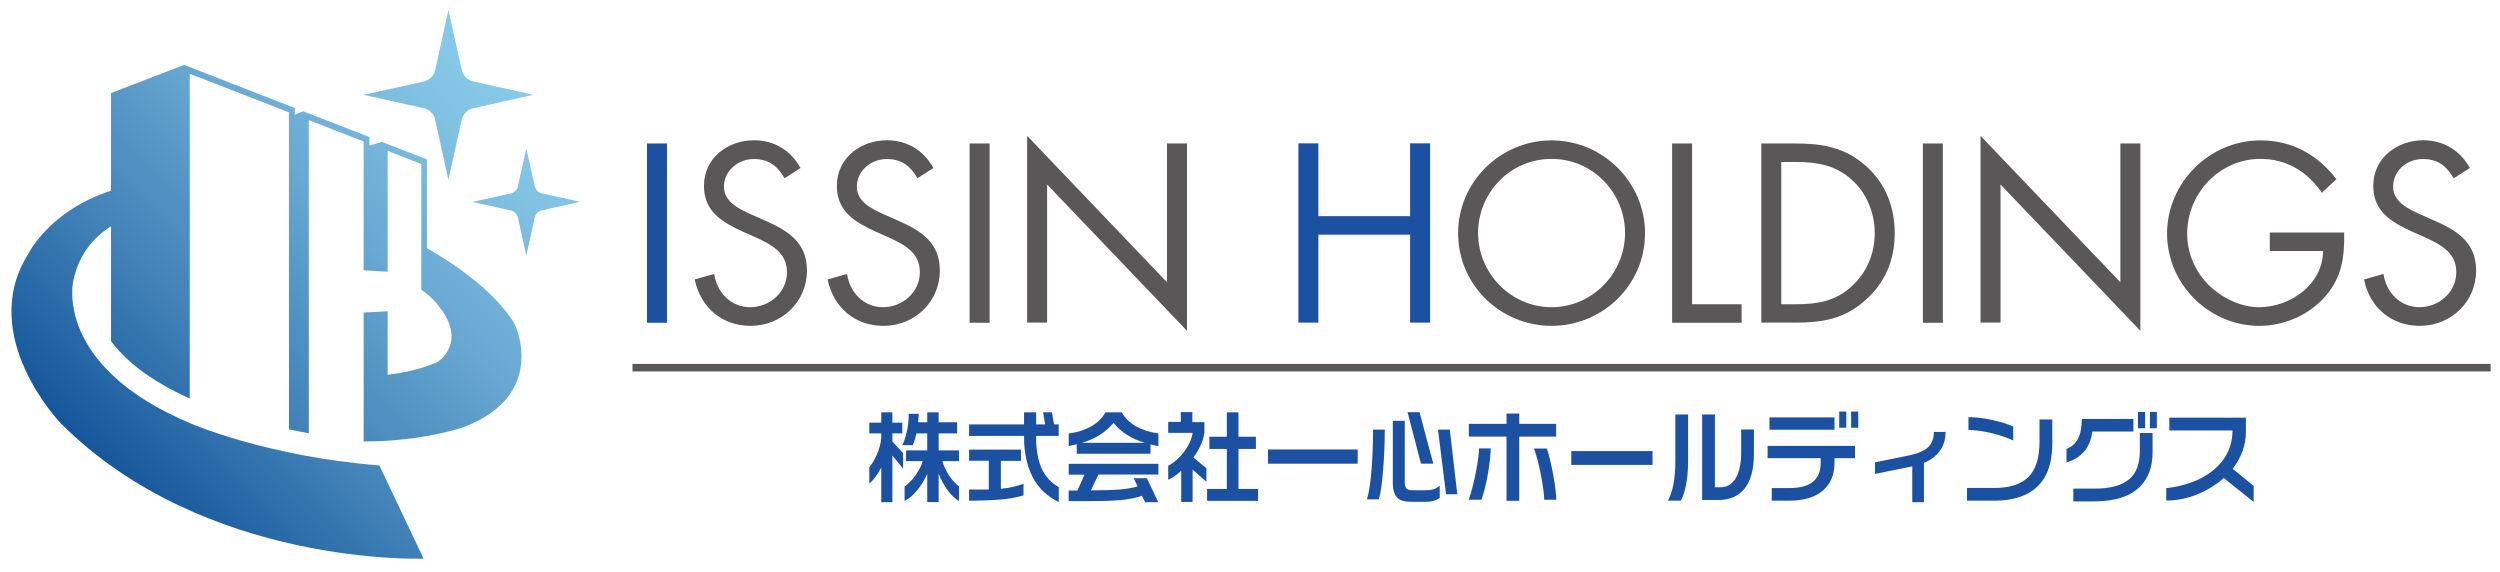 <?xml version="1.0" encoding="UTF-8"?>
<svg id="_レイヤー_2" data-name="レイヤー 2" xmlns="http://www.w3.org/2000/svg" xmlns:xlink="http://www.w3.org/1999/xlink" viewBox="0 0 186.44 42.63">
  <defs>
    <style>
      .cls-1 {
        fill: url(#_新規グラデーションスウォッチ_3-3);
      }

      .cls-2 {
        fill: #595757;
      }

      .cls-3 {
        fill: url(#_新規グラデーションスウォッチ_3);
      }

      .cls-4 {
        fill: #1c50a1;
      }

      .cls-5 {
        fill: none;
      }

      .cls-6 {
        fill: url(#_新規グラデーションスウォッチ_3-2);
      }
    </style>
    <linearGradient id="_新規グラデーションスウォッチ_3" data-name="新規グラデーションスウォッチ 3" x1="36.82" y1="3.68" x2="2.8" y2="37.7" gradientUnits="userSpaceOnUse">
      <stop offset="0" stop-color="#8acae9"/>
      <stop offset=".13" stop-color="#81c1e2"/>
      <stop offset=".35" stop-color="#68a8d2"/>
      <stop offset=".63" stop-color="#4181b7"/>
      <stop offset=".95" stop-color="#0a4b93"/>
      <stop offset="1" stop-color="#01428d"/>
    </linearGradient>
    <linearGradient id="_新規グラデーションスウォッチ_3-2" data-name="新規グラデーションスウォッチ 3" x1="43.72" y1="10.59" x2="9.71" y2="44.61" xlink:href="#_新規グラデーションスウォッチ_3"/>
    <linearGradient id="_新規グラデーションスウォッチ_3-3" data-name="新規グラデーションスウォッチ 3" x1="38.68" y1="5.55" x2="4.67" y2="39.57" xlink:href="#_新規グラデーションスウォッチ_3"/>
  </defs>
  <g id="_レイヤー_3" data-name="レイヤー 3">
    <g>
      <g>
        <path class="cls-3" d="m32.44,8.89l1,4.51,1-4.49c.1-.41.41-.73.82-.83l4.51-1.01-4.49-1c-.43-.1-.76-.44-.85-.87l-.99-4.46-.98,4.46c-.09.44-.43.78-.86.88l-4.49.99,4.47.99c.42.09.76.41.87.83Z"/>
        <path class="cls-6" d="m40.42,14.43c-.27-.06-.48-.28-.54-.55l-.63-2.82-.62,2.82c-.06.28-.27.49-.55.55l-2.84.63,2.83.63c.27.05.48.26.55.52l.63,2.85.63-2.84c.06-.26.26-.46.52-.53l2.86-.64-2.84-.63Z"/>
        <path class="cls-1" d="m31.84,18.51v-6.62l-3.36-1.31-.93.28v-.64l-4.94-1.92-.62.25v-.49l-8.26-3.22-5.45,2.1v7.28c-4.61,1.5-6.15,4.68-6.15,4.68-3.92,6.13,2.42,12.69,2.42,12.69,10.72,10.7,27.04,10.07,27.04,10.07l-3.3-6.95c-8.38-.66-14.02-3.11-14.02-3.11-10.3-4.3-8.81-10.63-8.81-10.63.4-1.99,1.52-3.27,2.82-4.1v8.57c1.02,1.37,2.8,2.9,5.87,4.28V5.5l7.4,2.88v23.64c.47.1.96.2,1.48.29V8.96l4.09,1.59v9.61l1.79.1v-9.01l2.51.98v9.38c.56.37.92.77.92.77,2.83,3.08.27,4.63.27,4.63-1.16.5-2.44.79-3.7.94v-4.74l-1.79.1v9.61c4.54.01,7.54-1.1,7.54-1.1,6.23-2.43,3.74-7.62,3.74-7.62-.92-1.58-3.01-3.68-6.55-5.68Z"/>
      </g>
      <g>
        <path class="cls-4" d="m49.74,24.07h-1.49v-13.37h1.49v13.37Z"/>
        <path class="cls-2" d="m58.52,13.31c-.53-.92-1.17-1.45-2.31-1.45s-2.22.85-2.22,2.07c0,1.15,1.19,1.68,2.09,2.09l.89.39c1.74.76,3.21,1.63,3.21,3.76,0,2.34-1.88,4.13-4.2,4.13-2.15,0-3.74-1.38-4.17-3.46l1.45-.41c.2,1.37,1.24,2.48,2.68,2.48s2.75-1.1,2.75-2.61-1.22-2.09-2.46-2.66l-.82-.36c-1.56-.71-2.91-1.51-2.91-3.42,0-2.07,1.76-3.4,3.74-3.4,1.49,0,2.75.76,3.46,2.07l-1.19.76Z"/>
        <path class="cls-2" d="m68.43,13.31c-.53-.92-1.17-1.45-2.31-1.45s-2.22.85-2.22,2.07c0,1.15,1.19,1.68,2.09,2.09l.89.39c1.74.76,3.21,1.63,3.21,3.76,0,2.34-1.88,4.13-4.2,4.13-2.15,0-3.74-1.38-4.17-3.46l1.45-.41c.19,1.37,1.24,2.48,2.68,2.48s2.75-1.1,2.75-2.61-1.22-2.09-2.46-2.66l-.82-.36c-1.56-.71-2.91-1.51-2.91-3.42,0-2.07,1.76-3.4,3.74-3.4,1.49,0,2.75.76,3.46,2.07l-1.19.76Z"/>
        <path class="cls-2" d="m73.8,24.07h-1.49v-13.37h1.49v13.37Z"/>
        <path class="cls-2" d="m76.6,10.13l10.43,10.92v-10.35h1.49v13.97l-10.43-10.91v10.3h-1.49v-13.94Z"/>
        <path class="cls-4" d="m105.16,16.12v-5.43h1.49v13.37h-1.49v-6.56h-6.84v6.56h-1.49v-13.37h1.49v5.43h6.84Z"/>
        <path class="cls-2" d="m122.68,17.4c0,3.85-3.16,6.9-6.97,6.9s-6.97-3.05-6.97-6.9,3.16-6.93,6.97-6.93,6.97,3.1,6.97,6.93Zm-12.45-.02c0,3.01,2.45,5.53,5.48,5.53s5.48-2.52,5.48-5.53-2.41-5.53-5.48-5.53-5.48,2.5-5.48,5.53Z"/>
        <path class="cls-2" d="m126.19,22.69h3.69v1.38h-5.18v-13.37h1.49v11.99Z"/>
        <path class="cls-2" d="m131.35,10.7h2.52c2,0,3.63.26,5.21,1.61,1.52,1.31,2.22,3.1,2.22,5.09s-.71,3.67-2.18,4.98c-1.6,1.42-3.19,1.68-5.29,1.68h-2.48v-13.37Zm2.57,11.99c1.63,0,3-.23,4.22-1.38,1.1-1.03,1.67-2.43,1.67-3.92s-.59-3-1.74-4.01c-1.22-1.08-2.57-1.3-4.15-1.3h-1.08v10.61h1.08Z"/>
        <path class="cls-2" d="m144.89,24.07h-1.49v-13.37h1.49v13.37Z"/>
        <path class="cls-2" d="m147.7,10.13l10.43,10.92v-10.35h1.49v13.97l-10.43-10.91v10.3h-1.49v-13.94Z"/>
        <path class="cls-2" d="m174.82,17.35c.03,1.81-.16,3.3-1.38,4.72-1.22,1.42-3.09,2.23-4.95,2.23-3.76,0-6.88-3.12-6.88-6.88s3.12-6.95,6.97-6.95c2.34,0,4.24,1.05,5.66,2.89l-1.08,1.01c-1.11-1.58-2.62-2.52-4.59-2.52-3.05,0-5.46,2.57-5.46,5.58,0,1.42.57,2.77,1.56,3.78.98.98,2.4,1.7,3.8,1.7,2.32,0,4.77-1.7,4.77-4.19h-3.97v-1.38h5.57Z"/>
        <path class="cls-2" d="m182.99,13.31c-.53-.92-1.17-1.45-2.3-1.45-1.19,0-2.22.85-2.22,2.07,0,1.15,1.19,1.68,2.09,2.09l.89.39c1.74.76,3.21,1.63,3.21,3.76,0,2.34-1.88,4.13-4.2,4.13-2.14,0-3.74-1.38-4.16-3.46l1.45-.41c.2,1.37,1.24,2.48,2.68,2.48s2.75-1.1,2.75-2.61-1.22-2.09-2.46-2.66l-.82-.36c-1.56-.71-2.91-1.51-2.91-3.42,0-2.07,1.76-3.4,3.74-3.4,1.49,0,2.75.76,3.46,2.07l-1.19.76Z"/>
      </g>
      <g>
        <path class="cls-4" d="m66.55,30.75v.77h.74v.8h-.74v.6l.8.88v1.15l-.8-.98v3.48h-.83v-2.58c-.12.24-.26.46-.41.66-.15.2-.31.39-.48.54v-1.23c.21-.25.39-.55.55-.91.19-.42.3-.84.34-1.25v-.36h-.89v-.8h.89v-.77h.83Zm1.97.12l-.05.62h.68v-.74h.85v.74h1.38v.83h-1.38v1.27h1.52v.8h-1.24c.09.34.25.68.48,1.04.23.36.49.64.76.85v1.08c-.28-.15-.56-.41-.83-.78-.28-.37-.51-.79-.69-1.26v2.12h-.85v-2.11c-.19.45-.44.86-.75,1.23-.3.37-.62.64-.94.8v-1.08c.3-.21.58-.49.83-.85.25-.36.43-.71.52-1.04h-1.24v-.8h1.58v-1.27h-.81c-.03.17-.07.32-.11.44-.04.12-.09.27-.15.44h-.78c.14-.31.25-.66.34-1.06.09-.4.13-.82.13-1.28h.75Z"/>
        <path class="cls-4" d="m77.27,30.75v.9h.67l-.15-.9h.66l.16.9h.34v.86h-1.68v.1c0,.95.14,1.72.41,2.32.27.6.7,1.07,1.28,1.4v1.11c-.87-.42-1.52-1.04-1.95-1.86-.42-.83-.64-1.82-.64-2.97v-.1h-4.1v-.86h4.1v-.9h.9Zm-1.13,2.79v.83h-1.5v2.08c.34-.03.65-.08.91-.14.27-.06.53-.13.78-.23v.86c-.45.14-1,.25-1.67.31-.67.06-1.46.09-2.39.09v-.83h1.47v-2.15h-1.47v-.83h3.87Z"/>
        <path class="cls-4" d="m82.44,30.75h1.21c.26.44.62.79,1.08,1.05.46.26,1.02.44,1.66.52v.94c-.07,0-.14-.02-.21-.03-.07-.01-.19-.04-.38-.09v.7h-5.5v-.71l-.6.14v-.94c.64-.09,1.19-.26,1.64-.51.48-.27.84-.62,1.1-1.06Zm3.95,3.83v.81h-4.48l-.55,1.18c.85,0,1.54-.02,2.06-.06.52-.04.99-.11,1.42-.23l-.29-.62h.98l.85,1.79h-.98l-.24-.48c-.44.16-.95.26-1.53.32-.58.05-1.37.08-2.37.08h-1.56v-.79h.65l.53-1.18h-1.18v-.81h6.69Zm-5.7-1.56h4.68c-1-.3-1.78-.79-2.33-1.49-.28.35-.62.64-1,.89-.39.25-.84.45-1.35.6Z"/>
        <path class="cls-4" d="m88.92,30.75v.73h.9v.77c-.04.3-.12.61-.27.93-.14.33-.33.64-.55.94l.97.8v1.01l-1.03-.91v2.41h-.85v-2.32c-.31.29-.63.51-.97.67v-1.04c.43-.23.82-.57,1.18-1.04.35-.47.57-.94.64-1.42h-1.82v-.82h.94v-.73h.85Zm3.44,0v1.82h1.3v.91h-1.3v2.98h1.46v.89h-3.8v-.89h1.47v-2.98h-1.3v-.91h1.3v-1.82h.88Z"/>
        <path class="cls-4" d="m101.25,33.52v1.06h-6.69v-1.06h6.69Z"/>
        <path class="cls-4" d="m103.27,32.05c0,.99-.04,1.98-.12,2.97-.08,1-.18,1.74-.32,2.22h-.89c.16-.54.28-1.31.35-2.3.07-.99.11-1.96.11-2.9h.86Zm1.49-.65v4.53c0,.23.04.4.12.49.08.09.23.14.43.14h1.02c.21,0,.4-.02.57-.07.17-.05.32-.14.47-.28v.92c-.13.1-.28.17-.45.22-.17.05-.36.07-.57.07h-1.16c-.48,0-.82-.11-1.02-.34-.2-.23-.3-.58-.3-1.05v-4.65h.9Zm1.1-.66l1.03,3.84h-.92l-1-3.84h.9Zm2.26,1.3l.56,4.82h-.84l-.6-4.82h.88Z"/>
        <path class="cls-4" d="m111.17,33.43c0,.45-.07,1.07-.2,1.87-.14.79-.3,1.45-.49,1.97h-.95c.19-.54.37-1.21.53-2.03.16-.82.24-1.42.24-1.8h.88Zm4.88-.87h-2.75v4.79h-.95v-4.79h-2.81v-.95h2.81v-.77h.95v.77h2.75v.95Zm0,4.71h-.89c0-.38-.08-.97-.23-1.77-.15-.81-.33-1.49-.53-2.05h.96c.17.51.33,1.18.48,2,.14.82.22,1.43.22,1.83Z"/>
        <path class="cls-4" d="m123.24,34.67h-6.06v-1.03h6.06v1.03Z"/>
        <path class="cls-4" d="m125.89,34.34c0,.72-.05,1.33-.16,1.84-.1.51-.23.89-.38,1.16h-.97c.17-.29.31-.69.41-1.18.1-.49.15-1.09.15-1.8v-3.45h.95v3.43Zm4.91-.49c0,1.13-.23,1.99-.68,2.57-.46.58-1.12.87-2,.87h-1.18v-6.38h.95v5.43h.4c.47,0,.84-.2,1.11-.61.3-.46.45-1.13.45-2v-1.7h.95v1.82Z"/>
        <path class="cls-4" d="m138.34,34.17h-1.53v.34c0,.87-.28,1.55-.83,2.04-.59.53-1.45.79-2.58.79h-1.27v-.94h1.27c.83,0,1.43-.16,1.81-.48.38-.32.57-.79.57-1.41v-.34h-3.96v-.92h6.52v.92Zm-1.53-2.12h-4.85v-.92h4.85v.92Zm.88-.15h-.53v-1.21h.53v1.21Zm.89,0h-.53v-1.21h.53v1.21Z"/>
        <path class="cls-4" d="m145.09,32.22c0,.57-.15,1.05-.45,1.44-.27.36-.65.65-1.16.86v2.93h-.87v-2.67l-2.78.56v-.86l2.5-.51c.66-.13,1.14-.33,1.44-.6.3-.27.45-.65.45-1.16h.87Z"/>
        <path class="cls-4" d="m153.06,32.84c0,.8-.08,1.47-.25,2.01-.24.75-.66,1.33-1.24,1.74-.71.5-1.67.75-2.88.75h-2v-.95h2.03c.91,0,1.64-.17,2.17-.52.46-.29.78-.72.98-1.3.15-.45.23-1.01.23-1.67v-1.62h.95v1.56Zm-2.92.01c-.45-.21-.99-.4-1.62-.55-.63-.15-1.2-.23-1.72-.23v-.96c.54,0,1.14.07,1.81.22.67.15,1.18.31,1.53.49v1.03Z"/>
        <path class="cls-4" d="m159.09,32.18h-3.06c-.05.53-.22.98-.51,1.38-.34.44-.81.75-1.41.92v-1c.39-.15.68-.41.86-.77.19-.36.28-.85.28-1.47h3.85v.95Zm1.44,1.52c0,1.13-.32,2-.98,2.63-.73.7-1.84,1.06-3.34,1.06h-1.59v-.95h1.59c1.15,0,2-.23,2.55-.68.55-.45.82-1.15.82-2.11v-1.36h.95v1.41Zm-.56-1.76h-.53v-1.22h.53v1.22Zm.88,0h-.52v-1.22h.52v1.22Z"/>
        <path class="cls-4" d="m168.08,37.44l-2.24-1.79c-.58.51-1.23.91-1.95,1.21-.77.31-1.55.47-2.34.47v-.93c.82-.08,1.59-.29,2.31-.6.79-.36,1.41-.83,1.86-1.41.52-.66.77-1.42.77-2.29h-4.71v-.95h5.71v1.03c0,.53-.09,1.02-.26,1.48-.17.46-.41.89-.73,1.3l1.57,1.28v1.22Z"/>
      </g>
      <rect class="cls-2" x="47.17" y="27.14" width="138.57" height=".56"/>
    </g>
    <rect class="cls-5" width="186.44" height="42.63"/>
  </g>
</svg>